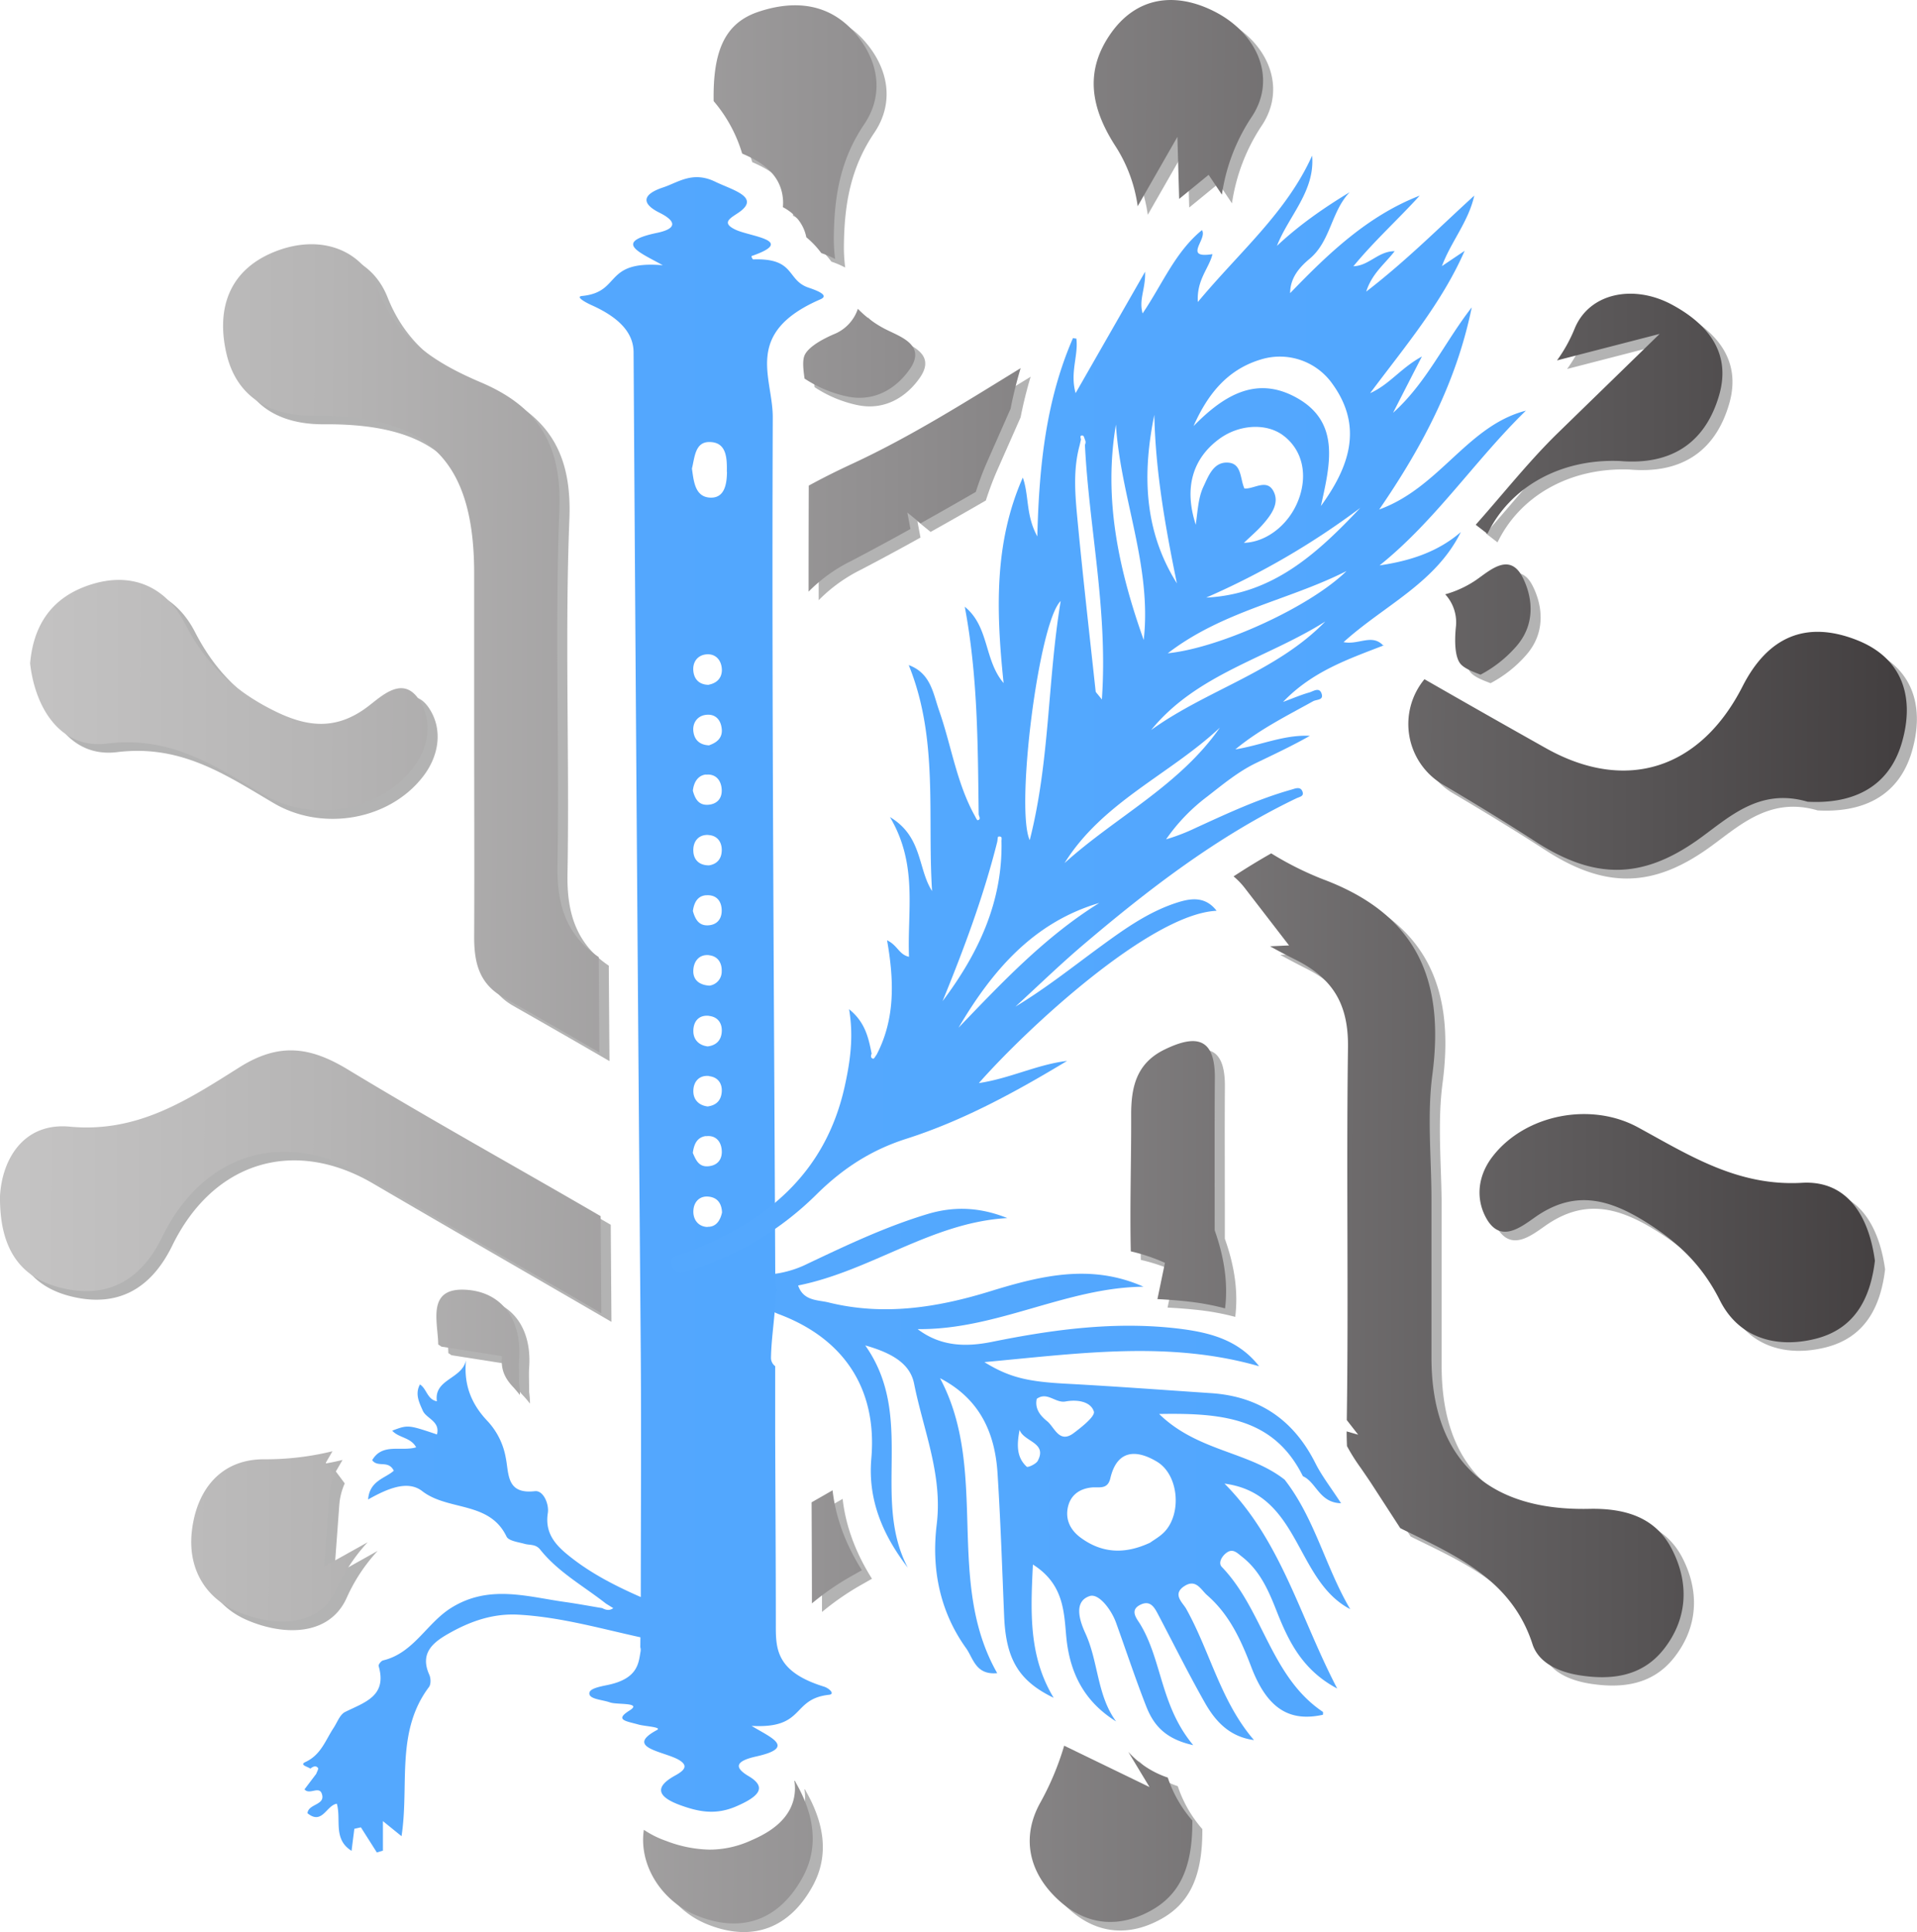 <svg xmlns="http://www.w3.org/2000/svg" xmlns:xlink="http://www.w3.org/1999/xlink" viewBox="0 0 763.74 769.57"><defs><style>.cls-1{opacity:0.3;}.cls-2{fill:url(#linear-gradient);}.cls-3{fill:url(#linear-gradient-2);}.cls-4{fill:url(#linear-gradient-3);}.cls-5{fill:url(#linear-gradient-4);}</style><linearGradient id="linear-gradient" x1="299.96" y1="588.32" x2="537.96" y2="588.32" gradientUnits="userSpaceOnUse"><stop offset="0" stop-color="#54a8fe"/><stop offset="0.99" stop-color="#52a7fe"/></linearGradient><linearGradient id="linear-gradient-2" x1="120.78" y1="404.19" x2="331.38" y2="404.19" xlink:href="#linear-gradient"/><linearGradient id="linear-gradient-3" x1="267.55" y1="284.53" x2="607.95" y2="284.53" xlink:href="#linear-gradient"/><linearGradient id="linear-gradient-4" x1="0.19" y1="382.3" x2="759.52" y2="383.85" gradientUnits="userSpaceOnUse"><stop offset="0.01" stop-color="#c4c3c3"/><stop offset="0.17" stop-color="#b6b5b5"/><stop offset="0.46" stop-color="#918f90"/><stop offset="0.87" stop-color="#565354"/><stop offset="1" stop-color="#423e3f"/></linearGradient></defs><g id="Layer_2" data-name="Layer 2"><g id="Layer_1-2" data-name="Layer 1"><g class="cls-1"><path d="M347.39,628.84l-3.21,1.84a106.16,106.16,0,0,0-16.69,11.4c0-13.49-.08-27-.14-40.26l8.36-4.79C336.94,607.85,340.83,618.38,347.39,628.84ZM488,432.71c.09-16-7.5-17.36-20.07-11.23-11.32,5.53-13.3,15.15-13.27,26.22.06,18.05-.56,36.12-.15,54.14a75.13,75.13,0,0,1,13.65,4.54l-3,14.46c4.27.2,8.48.55,12.57,1a99.3,99.3,0,0,1,14.39,2.69c1.16-9.28,0-19.58-4.14-31.13C488,467.69,487.88,450.2,488,432.71ZM457.28,85.56l15.81-27.62.7,24.72,11.74-9.6L490.82,81a75.71,75.71,0,0,1,11.89-31C512.83,34.78,505.12,16.76,487.87,8c-15.44-7.84-31.24-6.2-41.78,9.41C436.21,32,438.63,46.3,448.2,61.27A59.31,59.31,0,0,1,457.28,85.56ZM345.79,126.42a16.51,16.51,0,0,1-9.55,10.13c-6.6,2.85-10.78,5.93-11.79,8.68-.74,2.05-.43,5.32.11,9a49.23,49.23,0,0,0,16.87,7.09c11.08,2.4,19.77-3.31,25-10.8,7.12-10.15-4.84-13.27-10.56-16.44A41.45,41.45,0,0,1,345.79,126.42Zm234,113.73A16.55,16.55,0,0,1,584,253.4c-.68,7.15,0,12.3,1.94,14.51,1.44,1.64,4.46,2.94,7.91,4.21a49.22,49.22,0,0,0,14.33-11.38c7.43-8.56,6.61-18.92,2.57-27.12-5.48-11.14-14-2.15-19.5,1.34A41.5,41.5,0,0,1,579.75,240.15Zm85.47-103.74L624.74,175.8c-7.85,7.64-15,16-22.53,24.78-3.36,3.93-6.77,7.9-10.27,11.85l4.68,3.61c8.84-18.34,28.7-30,52.78-29,19.88,1.68,33.78-6.67,39.47-26.05,5.09-17.31-4.81-28.71-18.7-36.2-15.25-8.23-33-4.79-38.83,9.58a60.45,60.45,0,0,1-7,12.6ZM326.16,239.07A62.59,62.59,0,0,1,343,226.92q11.94-6.24,23.72-12.8l-1.23-6.54,5.27,4.29q11.06-6.18,22-12.51c1.29-4,2.75-7.94,4.43-11.8l9.42-21.33q1.61-8.19,4-16.17c-21.94,13.47-43.73,27.24-66.92,38-6.08,2.82-11.95,5.73-17.5,8.77Q326.15,217.93,326.16,239.07ZM189.41,517.13c-15.59-.81-10.9,12.87-10.8,21.83.44.27.85.54,1.25.84L204,543.59c-.49,5,.8,8.53,4.62,12.5.89.95,1.72,1.95,2.52,3a32.71,32.71,0,0,0-.33-4.65c0-4.36-.15-7,0-9.6C212,529.12,204,517.89,189.41,517.13ZM571.54,274h0a28,28,0,0,0,7.27,41.94c12.48,7.37,24.86,14.91,37,22.77,23.22,15,42.08,15.08,64.27-.48,12.17-8.55,24.38-21.22,44.07-15.43,16.7.93,32-4.69,37.52-23.35,5.17-17.55.88-33.71-18-41.09-20.25-7.9-35.4-1.17-45.39,18.47-16.83,33.07-46.52,42.53-78.35,24.65Q595.69,287.83,571.54,274M637.06,604.4c-40.85.85-62.65-20.26-62.7-60.12q0-31.51,0-63c0-16.63-1.79-33.49.36-49.84,4.92-37.45-5.88-63.71-43.61-77.83a127.29,127.29,0,0,1-20.59-10.3q-7.63,4.33-15,9.17a28.2,28.2,0,0,1,4.51,4.69L517.63,380l-7.56.35c3.31,1.82,6.66,3.59,10,5.28,15.47,7.69,21.28,18.29,21,35.26-.68,49.38.27,98.79-.47,148.17l4.53,5.82-4.59-1.32c0,2,0,4,.15,5.88,0,.07.07.13.1.2a78.84,78.84,0,0,0,5.43,8.57c1.26,1.84,2.58,3.75,4,5.88L562,612c.51.26,1,.53,1.55.79,20.8,10.21,42.89,19.9,51.12,45.4,2.47,7.62,10.67,11.19,18.93,12.46,12.83,2,24.89.35,33.35-10.38,9.58-12.13,10.19-26.26,3.43-39.56C663.73,607.66,651.28,604.1,637.06,604.4ZM453.53,701.23l8.45,14-34-16.49a112,112,0,0,1-9.67,23c-7.39,13.55-4.45,27.36,7,38.16,9.74,9.13,21.41,11.67,33.86,6.18,13.24-5.83,20-16.26,19.84-37.52a50,50,0,0,1-9.78-17.1A37.42,37.42,0,0,1,453.53,701.23ZM299.7,64.59c6.27,2.73,15.21,7.32,16.21,17.81a17.16,17.16,0,0,1,0,3.51c6.53,3.48,8.67,8.56,9.34,12a34.19,34.19,0,0,1,5.65,5.88c.11.13.22.29.34.43a37.54,37.54,0,0,1,5.49,2.34,63.53,63.53,0,0,1-.51-9.23c.22-16.19,2.71-30.55,12.1-44.44,8.06-11.91,5.77-25.52-3.8-36.45C334,4.44,320,3.38,305.94,8.2,292.68,12.76,288,23.88,288.33,43.69A57.31,57.31,0,0,1,299.7,64.59Zm21,648.1-.19.14a18.45,18.45,0,0,1,.2,4c-.77,12.38-12.83,17.65-18,19.9a39.65,39.65,0,0,1-16,3.42,50.72,50.72,0,0,1-17.25-3.45,38.94,38.94,0,0,1-8.93-4.45c-2.08,14,7,28.48,21.21,34.21,18.37,7.43,33.1,1.26,42.14-15.43,6.63-12.24,4.32-25.06-2.73-37.44ZM722,474.55c-25.68,1.47-45-11-65.45-22.13-18.8-10.2-44.78-5.08-57.71,11.47-6,7.65-7,16.77-2.73,24.61,5.73,10.49,14,3.58,19.9-.5,15.36-10.6,28.77-7.11,43.49,2,13,8.05,22.74,17.37,29.78,31.4,7.4,14.77,22.19,19.28,38.13,15.27,15.57-3.92,21.82-16,23.62-31.07C748.64,488.25,740.3,473.49,722,474.55ZM129.13,169c45.38-.32,63.79,17.66,63.8,62.83q0,30.18,0,60.36c0,28,.13,56,0,84-.06,10.14,1.66,18.83,11.56,24.46q19.22,10.92,38.33,22-.14-18.24-.27-36.49c0-.5,0-1,0-1.51-12.43-8.37-16.75-20.13-16.46-36.38.83-47.22-1.1-94.52.76-141.69,1-25.7-8.08-41-31.26-50.85-17.5-7.47-33.11-16.87-41.19-37.31-6.28-15.89-22.76-21.53-39.93-15.13-18.65,6.94-24.37,22.19-20.38,40.38C98,161.62,111.5,169.12,129.13,169ZM46.62,299.59c25.56-3.15,43.2,9,62.45,20.33,19.51,11.48,46.41,6.74,59.76-11,6.29-8.36,7.56-18.84,2-27-6.41-9.41-14.62-1.37-20.13,2.84-14.16,10.81-26.79,7.69-41-.08-14.4-7.85-24.44-18.21-32-32.91-7.41-14.44-20.8-20.86-37.49-15.55C25.35,241,17.42,251.51,16,267.67,18.07,285.77,28.3,301.85,46.62,299.59Zm91.51,336.84a68.63,68.63,0,0,1,12.35-18.7l-17.37,9.73,2.06-27.85a25.43,25.43,0,0,1,2.18-8.75l-3.55-4.75,2.68-4.6a111.64,111.64,0,0,1-27.47,3.2c-17.3.07-26.76,12.43-28.58,28.78-1.57,14.16,4.83,26.21,18.18,31.9C113.4,651.7,131.33,651.57,138.13,636.43Zm10.53-165c31.58,18.48,63.31,36.7,94.94,55.08q-.14-19.33-.28-38.67c-33.54-19.52-67.52-38.31-100.7-58.41-15.28-9.25-27.6-10.71-43.21-.89C79,441.36,59.05,454.73,31.89,452.19c-18.51-1.73-27.08,13-27.87,27.66-.22,20.45,7.6,32.31,24.07,36.47,18.62,4.7,32.05-2.8,40.54-20.18C85,462.63,117.18,453,148.66,471.43Z"/></g><path class="cls-2" d="M524.06,582.82c-8.64-17.21-22.31-26.61-41.53-27.9s-38.46-2.73-57.71-3.76c-15.14-.82-22.56-2.38-32.64-8.61,37.51-3.42,73.38-8.7,109.46,1.65-8.38-10.74-20.09-13.52-32.14-15-25.08-3-49.79.32-74.33,5.29-10.54,2.13-20.54,1.79-29.59-5.09,31.5.39,59.13-16.59,90-16.88-21-9.32-41-4.36-61.12,1.83-21.06,6.5-42.46,9.85-64.34,4.44-4.33-1.07-10-.51-12.15-6.76,29.19-5.86,53.22-25.16,83.35-26.85-10.73-4.29-20.95-4.83-31.64-1.65-16.67,5-32.21,12.38-47.83,19.78A42,42,0,0,1,300,507.67c1.38,3.27,2.79,6.54,4.28,9.76a9,9,0,0,1,.89,3.65c2.78,1.32,4.05,2,5.35,2.46,26.09,9.88,39,30.07,36.62,57.4-1.45,16.5,4.6,30.53,14.52,43.48-14.6-27.82,3.18-60-16.94-88.52,11.84,3.34,18,7.9,19.47,15.29,3.7,18.53,11.42,36.27,9,56-2.13,17.47,1.1,34.5,11.66,49.25,2.9,4,3.81,10.84,12.44,10-21-36.85-3-80.41-22.78-117.48,15.84,8.2,21.89,21.75,22.91,37.83,1.22,19,1.84,37.93,2.63,56.91.71,17.14,5.75,25.8,19.73,32.56-9.95-16.52-9.2-33.82-8.27-53.08,12.32,7.75,12.37,18.83,13.3,28.77,1.38,14.58,7.25,25.85,19.84,33.72-7.65-10.45-7-23.68-12.21-35.06-1.65-3.62-5.41-12.56,1.72-14.88,3.56-1.16,8.55,5.3,10.46,10.57,4,11.09,7.71,22.3,12,33.27,2.78,7.07,7.12,13,18.77,15.55C462.32,679.49,463,661.43,454.3,647c-1.38-2.27-4.52-5.71.21-7.89,4-1.85,5.57,1.45,7.09,4.33,6.13,11.65,12,23.46,18.5,34.91,4.16,7.3,9.76,13.45,19.49,14.75-13.29-15.39-17.45-35.17-27-52.27-1.37-2.47-5.79-5.86-.61-9.13,4.57-2.88,6.53,1.59,8.93,3.68,8.81,7.65,13.46,17.71,17.58,28.55,6.4,16.8,15.34,22,28.58,19.09,0-.4.14-1-.05-1.17-20.84-14-23.77-40.6-40.25-57.72-1.59-1.65.12-4.46,2.1-5.79,2.4-1.62,4.11.3,5.89,1.68,7.12,5.53,10.56,13.33,13.75,21.44,4.73,12,10.21,23.68,24.23,31.1-14.89-28.57-22.32-58.93-44.89-81.61,30.3,4,28,38.5,50.08,50-9.87-16.73-14.07-36.11-26.13-51.58-14.38-11.27-34.67-11.22-50-26.16,24.66-.43,45.63,1.32,57.28,24.79,5.36,2.36,6.53,10.6,15.2,10.76C530.37,592.71,526.67,588,524.06,582.82Zm-111-25.65c4.17-3,7.41,1.82,11.47,1.06,4.31-.81,9.93-.17,11.27,4,.6,1.86-4.8,6.17-8.05,8.6-5.74,4.28-7.54-2.22-10.53-4.71C414.57,564,412.15,561.17,413.05,557.17Zm-4,27.05c-4.26-3.88-3.9-9.13-2.85-14.69,1.6,4.76,11.17,5,7.23,12.35C412.75,583.15,409.5,584.63,409.06,584.22ZM464,610.09c-1.82,1.94-4.29,3.27-5.79,4.38-10.2,4.76-19.26,4.2-27.68-2-3.85-2.83-6.08-6.85-5.15-11.77s4.41-7.67,9.48-8.21c2.93-.31,6.41,1,7.5-3.66,2.72-11.61,10.56-11.44,18.61-6.6C469.6,587.45,470.88,602.75,464,610.09Z"/><path class="cls-3" d="M255.09,656.09a3.5,3.5,0,0,1,.1,1.79c-.8,4.55-1,10.82-13.25,13.31-3.39.69-7,1.44-7.14,3.19-.22,2.47,5.07,2.59,8.23,3.72,2.76,1,13.13-.12,7.73,3.25-6.1,3.81-1.2,4.19,3.6,5.56,2.61.74,9.67,1,7.3,2.23-13.14,7.07,3.17,8.48,8.87,11.89,3.93,2.35,2,4.23-1.52,6.17-7.84,4.3-7.87,8.28,2.21,11.9,7.31,2.63,14,3.92,22.15.38s12.86-7.3,4.9-12c-5.88-3.49-5.32-6,3-7.85,16.14-3.6,5.72-7.56-1.83-12.18,21.61,1.22,15.65-10.75,30.88-12.39,2.43-.27.09-2.59-2.08-3.26-19-5.87-19.16-15.06-19.15-24.4,0-25.41-.17-50.83-.26-76.24,0-8.77,0-17.54,0-27a4.14,4.14,0,0,1-1.67-3.26c.14-8.4,1.7-16.77,1.84-25.16a3.76,3.76,0,0,1,.48-1.75l0-.07a17.3,17.3,0,0,1-.61-4.56c-.48-114.38-1.42-228.76-1-343.14.06-15.91-12-33.57,19-47,3.66-1.59-1.33-3.49-4.73-4.64-8.94-3-5.09-11.88-22.11-11.25-.13,0-.89-1.24-.54-1.36,17.82-6.19-.4-7.72-6.25-10.39-6.14-2.81-2.26-4.67.91-6.82,9.17-6.21-2.2-9-9.12-12.34-9.05-4.43-14.8.23-20.8,2.22-8.58,2.84-8.66,6.52-1.45,10.11,5.85,2.91,7.88,6.14-1,8-17.77,3.72-6.93,7.75,2.27,12.9-23.85-2-16.3,10.7-32.14,12.24-2.75.26,1.22,2.51,3.77,3.66,11.18,5,16.69,11.14,16.74,18.73q1.24,199.65,2.87,399.32c.24,33.66,0,67.32,0,102.19m13.38,0c-15.09-6.27-29.22-12-41.35-21.57-5.49-4.32-10.4-9.13-9.06-17.56.55-3.44-1.71-9.09-5.15-8.7-11.55,1.33-10.28-7.07-11.66-13.57a28.73,28.73,0,0,0-7.07-14.19c-6.53-6.8-9.69-14.49-8.73-24.36-1.64,7.56-12.84,7.42-11.59,16.33-3.9-.77-4.07-5.08-6.76-6.72-2.06,3.84-.25,7.27,1.14,10.44s7,4.17,5.65,9.47c-11.54-3.87-11.54-3.87-17.83-1.51,2.56,2.92,7.41,2.62,9.53,6.64-6,1.78-13.46-1.84-17.51,5.13,2.29,3.08,6.4-.21,8.61,4.18-3.25,3-9.67,3.91-10.23,11.46,7.52-4.22,15.68-7.86,21.53-3.34,10.3,8,26.79,3.89,33.61,18.11.83,1.74,4.67,2.19,7.21,2.91,2.14.6,4.38,0,6.22,2.3,7.17,9,17.3,14.51,26.18,21.5l2.91,1.8c-1.46,1.1-2.92.78-4.39,0-4.91-.81-9.81-1.73-14.73-2.43C210,636,194.81,631,179.69,640.48c-9.77,6.14-14.93,18-27.09,20.89-.75.18-1.91,1.67-1.75,2.23,3.48,12-5.58,14.44-13.35,18.3-2.08,1-3.15,4.17-4.62,6.39-3.23,4.9-5,10.69-11.2,13.55-2.54,1.18,1,1.84,1.94,2.63,1-.73,2.14-1.44,3.08-.25.28.37-.45,1.53-.71,2.32l-4.68,6.19c1.93,2.33,5.72-1.41,6.86,1.64,1.77,4.73-5.34,4-5.67,7.87,5.89,4.81,7.52-3.16,11.69-3.79,1.82,6.35-1.61,14.12,5.87,18.76.35-2.79.73-5.78,1.11-8.77l2.61-.59q3.18,5,6.35,10l2.43-.71V725.38l7.41,6c3.15-20.36-2.47-41.59,10.94-59.42.82-1.08.75-3.51.13-4.87-4-8.82,1.8-13.11,8-16.59,8.49-4.78,17.49-7.94,27.64-7.34,17.81,1,34.8,6.18,52.1,9.78,3.31.68,9.12-1.21,9.88,3.17m12.65-299.5c4-.32,6.21,2.19,6.22,6.11,0,3.42-1.95,5.71-5.48,5.86-3.69.16-5.11-2.52-6-5.7C276.48,359.71,277.78,356.87,281.28,356.59Zm.91-24c3.43.15,5.38,2.64,5.33,6.08s-1.94,5.53-5.1,6c-4.13,0-6.08-2.47-6.22-5.57C276,335.41,278.1,332.38,282.19,332.57Zm.31,47.89c3.4.34,5.13,3,5,6.39a5.65,5.65,0,0,1-4.89,5.71c-4.52-.29-6.5-2.7-6.43-5.89C276.28,383.08,278.39,380.05,282.5,380.46Zm-.05,24.16c3.49.36,5.28,2.89,5.07,6.3s-2.21,5.44-5.62,5.84c-3.67-.45-5.67-2.86-5.7-6C276.17,407.06,278.24,404.19,282.45,404.62Zm.06,24c3.35.35,5.28,2.8,5,6.31s-2.33,5.32-5.63,5.75c-3.67-.46-5.66-2.85-5.68-6C276.19,430.93,278.48,428.17,282.51,428.59Zm.1-131.77c-4-.13-6-2.28-6.4-5.54s1.49-6.12,4.82-6.59c4-.58,6.23,2,6.51,5.86C287.79,294.13,285.36,295.85,282.61,296.82Zm-.18-24.11c-3.83,0-5.83-2.15-6.21-5.31-.45-3.72,1.65-6.6,5.35-6.84s5.94,2.53,6,6.26C287.57,270.17,285.48,272.13,282.43,272.71Zm-1.18,35.79c3.94-.44,6.15,2.35,6.26,6.14.09,3.46-2,5.65-5.5,5.85-3.73.21-5.15-2.42-6-5.6C276.38,311.66,278,308.86,281.25,308.5Zm0,144c3.61-.48,5.79,1.79,6.21,5.07.49,3.76-1.28,6.59-5.38,6.91-3.77.3-4.95-2.67-6.09-5.33C276.48,455.72,277.71,453,281.23,452.5Zm.65,36.16c-4-.11-6-3.3-5.66-6.86.26-3.1,2.43-5.66,6.15-5.22,3.52.41,5.08,2.8,5.24,6.28C287,486,285.39,488.76,281.88,488.66Zm7.7-300.72c-.06,4.67-.87,10.56-6.82,10.2s-6.42-6.53-7.14-11.58c1.1-4.35,1.21-10.56,6.86-10.56C289.61,176,289.65,182.68,289.58,187.94Z"/><path class="cls-4" d="M387.91,324.12c-6.94-13-9-27.53-13.8-41.2-2.35-6.73-3.3-14.81-12.07-18,11.94,29.36,7.36,59.92,9.3,90-5.73-8.84-3.74-21.7-16.77-29.46,11.24,19,6.83,37.33,7.58,55.65-4.08-.93-4.5-4.57-8.74-6.58,2.85,16.16,3.25,31.37-4.17,45.57-.45.57-1,1.67-1.33,1.6-1-.19-1.08-1.08-.64-2-1.25-6.31-2.57-12.57-9-17.72,1.88,10.88.47,20.69-1.69,30.54-7.75,35.31-31.93,54.73-63.92,66.68-2.69,1-6.33.74-4.78,5.16,1.47,4.21,4.89,2.36,7.39,1.59a124,124,0,0,0,50.34-30.5c10.43-10.23,21.59-17.42,35.51-21.87,22.62-7.22,43.48-18.62,64-31-11.86,1.4-22.77,7-35.14,8.83,19.3-21.91,68.43-67.41,94.72-68.63-4.25-5.51-9.6-5.14-15-3.49-11.6,3.54-21.37,10.5-31,17.53-11.22,8.2-22.08,16.88-34.15,24.14,8.84-8.1,17.45-16.46,26.56-24.24C457.55,354.23,485,333.11,516.45,318c1.34-.64,3.08-.8,2.51-2.56-.76-2.38-2.94-1.35-4.45-.92-13.2,3.71-25.59,9.5-38,15.18a79.19,79.19,0,0,1-11.94,4.62A74.26,74.26,0,0,1,481,317.26c6.2-4.82,12.26-9.88,19.4-13.33s14.41-6.83,21.45-10.84c-10.3-.51-19.7,3.82-29.68,5.4,9.49-7.88,20.37-13.29,30.95-19.16,1.39-.77,4.09-.37,3.49-2.74-.81-3.19-3.39-1.22-5-.76-3.2.89-6.28,2.23-10.44,3.76,11.7-12.22,26.07-17.07,40.11-22.52l0,.27c-4.52-5.18-9.94-.33-16-1.57,16.1-14.58,36.68-23.5,46.72-43.84-9.27,8-20.34,11.5-32.37,13.28,22.28-17.86,38-41.86,58.29-61.64-23.34,6-34.31,30.63-58.44,39.37,17.68-25.68,30.91-51.38,36.87-80.51-10.77,13.78-18,30.07-31.35,42,3.46-6.77,6.93-13.53,11.49-22.43-8.54,4.7-12.94,11.19-20.62,14.6,13.92-18.63,28.51-35.82,37.65-56.69L574.46,106c3.64-9.77,10.56-17.65,12.9-28.09-13.85,12.59-27,25.89-43.05,38.24,2.3-7.24,7.28-10.87,11.33-16.1-6.61,0-10.17,5.81-16.44,6,8.47-10.27,17.86-18.68,26.42-28.13C544.85,86,529.21,101,514,116.76c0-6.3,4-10.53,7.73-13.66,8.45-7,8.56-18.83,16-26.55-10.26,6.23-20.05,13-29,21.39C513.39,86,524,76.13,522.75,62c-10.2,22.67-28.86,38.27-45.52,58.29-.54-8.9,4.46-13.38,5.83-19.06-12,1.89-1.84-6.06-4.2-9.57-10.7,8.76-15.72,21.5-23.64,33.18-1.58-5.63,1.21-9.64,1-16.61l-27.69,48.36c-2.32-8.31,1.17-15,.3-21.72a10,10,0,0,1-1.35-.21c-10.69,24.58-13.5,50.64-14.21,79-4.65-8.46-3.23-16.24-5.78-23.44-11.49,26-10.64,53.17-7.65,81.86-7.84-9.23-5.67-22.44-15.47-30.41,5.24,27.8,5.19,55.23,5.54,82.64.08.88,1.08,2.07-.42,2.4C389.17,326.72,388.46,325,387.91,324.12ZM430.67,175c-.24-.76-.5-1.73.72-1.51.45.07.69,1.28,1,2a2.12,2.12,0,0,1-.15,1.67c1.64,33.16,9.23,66,6.75,101.46-1.86-2.41-2.43-2.81-2.48-3.26-2.47-22.82-5.08-45.62-7.25-68.47-.93-9.79-1.8-19.69.85-29.43ZM399,335.3c.44,24.08-9.26,44.57-23.48,63.48,8.5-20.78,16.35-41.77,21.8-63.54.13-.7.17-2,.41-2C399.63,332.92,398.89,334.41,399,335.3ZM476.4,209c-4.82-14.82-1.15-26.49,9.44-34.23,7.87-5.74,18.64-6.33,25.31-1.39,7.08,5.25,9.67,14.07,6.91,23.52-3.19,10.93-12.66,19-22.48,19.33,2.58-2.5,5.49-4.94,7.93-7.79,3.07-3.59,6.23-8,3.94-12.6-2.66-5.36-7.74-1-11.66-1.25-1.76-3.77-1-9.89-6.4-10.31-5.82-.46-7.83,5.08-9.93,9.55C477.46,198.06,477.25,202.76,476.4,209Zm49.84-7.37c3.66-16.67,8.22-34.11-10.84-43.83-15.86-8.09-28.63.46-39.9,11.92,5.48-12.31,13.16-22.41,26.76-26.51A25.62,25.62,0,0,1,530.91,153C543.24,170.15,537.46,186.16,526.24,201.58Zm-81.65-32.47c1.82,28.82,14.4,56.29,11.07,85.76C445.78,227.12,439.53,198.88,444.59,169.11ZM410.25,334.64c-5.76-12.45,3.54-86.78,12.33-95.23C417.29,271.49,418.29,303.1,410.25,334.64ZM536.46,227.45c-14.39,14.18-50.23,30.63-71.21,32.76C487.16,243.35,513.51,239.1,536.46,227.45Zm-77.83,63.32C476.79,268.43,505,262.12,528,247.55,508.52,267.62,480.82,274.78,458.63,290.77Zm83.29-88.45c-17,18-34.78,34.43-61.36,35.71A307.26,307.26,0,0,0,541.92,202.32ZM486,289.83c-16.15,23.17-41.55,35.57-61.88,53.95C439.27,319.45,466,308.54,486,289.83ZM381.88,409.35c13.37-22.67,29.76-41.93,56.08-49.69C416.46,373,399.26,391.27,381.88,409.35Zm78-244.29c.46,22.89,4.46,45.12,9,67.3C455.56,211.18,455.14,188.33,459.92,165.06Z"/><path class="cls-5" d="M343.38,625.43l-3.21,1.83a105.81,105.81,0,0,0-16.7,11.4c0-13.49-.07-27-.13-40.26q4.19-2.39,8.36-4.79C332.93,604.44,336.82,615,343.38,625.43ZM484,429.29c.08-16-7.5-17.36-20.07-11.22-11.32,5.52-13.31,15.14-13.27,26.21.06,18.05-.56,36.12-.15,54.15A74.58,74.58,0,0,1,464.12,503l-3,14.46c4.27.2,8.48.55,12.57,1a100.29,100.29,0,0,1,14.38,2.69c1.16-9.28-.05-19.58-4.14-31.12C483.93,464.27,483.86,446.78,484,429.29ZM453.26,82.15l15.82-27.63.7,24.72,11.74-9.6,5.29,7.89a75.48,75.48,0,0,1,11.89-31c10.11-15.16,2.41-33.18-14.84-41.94-15.44-7.84-31.24-6.2-41.79,9.42-9.88,14.62-7.45,28.88,2.11,43.86A59.16,59.16,0,0,1,453.26,82.15ZM341.78,123a16.5,16.5,0,0,1-9.55,10.12c-6.6,2.85-10.78,5.93-11.79,8.68-.75,2.05-.43,5.33.1,9a49.41,49.41,0,0,0,16.88,7.1c11.07,2.39,19.76-3.32,25-10.8,7.13-10.16-4.84-13.28-10.55-16.45A41.68,41.68,0,0,1,341.78,123Zm234,113.73A16.47,16.47,0,0,1,580,250c-.67,7.16,0,12.3,1.94,14.51,1.44,1.64,4.47,2.94,7.91,4.22a49.43,49.43,0,0,0,14.34-11.38c7.42-8.56,6.6-18.93,2.56-27.13-5.48-11.13-14-2.14-19.49,1.35A41.85,41.85,0,0,1,575.73,236.74ZM661.21,133l-40.48,39.39c-7.85,7.64-15,16-22.53,24.78-3.36,3.93-6.77,7.9-10.27,11.85l4.67,3.61c8.84-18.33,28.71-30,52.78-29,19.89,1.68,33.79-6.68,39.48-26.05,5.09-17.32-4.82-28.71-18.71-36.21-15.24-8.23-33-4.78-38.83,9.58a59.55,59.55,0,0,1-7,12.6ZM322.14,235.66A62.59,62.59,0,0,1,339,223.51q11.94-6.25,23.72-12.8l-1.23-6.55,5.27,4.29q11.05-6.18,22-12.51a125.14,125.14,0,0,1,4.44-11.8l9.42-21.33c1.06-5.45,2.41-10.85,4-16.16-21.93,13.46-43.73,27.24-66.91,38-6.09,2.82-11.95,5.74-17.5,8.78Q322.14,214.51,322.14,235.66ZM185.39,513.72c-15.58-.81-10.89,12.87-10.8,21.82q.66.4,1.26.84L200,540.17c-.49,5,.8,8.53,4.62,12.5.89,1,1.72,2,2.52,3a32.71,32.71,0,0,0-.33-4.65c0-4.36-.16-7,0-9.59C208,525.7,199.93,514.47,185.39,513.72ZM569.2,283m-1.68-12.47h0a28,28,0,0,0,7.27,41.94c12.49,7.38,24.87,14.92,37,22.77,23.22,15,42.09,15.09,64.27-.48,12.18-8.55,24.39-21.22,44.07-15.42,16.7.93,32-4.7,37.53-23.36,5.17-17.55.88-33.71-18-41.08-20.26-7.91-35.4-1.17-45.4,18.46-16.83,33.07-46.52,42.54-78.35,24.66q-24.27-13.63-48.42-27.49M633,601c-40.85.85-62.64-20.25-62.7-60.12q0-31.51,0-63c0-16.63-1.79-33.49.36-49.84,4.92-37.45-5.88-63.71-43.61-77.82a127.76,127.76,0,0,1-20.59-10.31q-7.63,4.33-15,9.17a29,29,0,0,1,4.51,4.69l17.59,22.81-7.57.35c3.32,1.83,6.66,3.6,10.05,5.28,15.46,7.7,21.27,18.29,21,35.26-.69,49.38.26,98.79-.48,148.17l4.54,5.82-4.59-1.31q0,3,.14,5.88l.11.19a76.42,76.42,0,0,0,5.43,8.57c1.26,1.84,2.58,3.75,4,5.88l11.67,18c.51.27,1,.53,1.56.79,20.79,10.21,42.88,19.9,51.12,45.4,2.46,7.62,10.67,11.19,18.93,12.46,12.82,2,24.88.35,33.35-10.38,9.57-12.13,10.18-26.26,3.43-39.56C659.72,604.24,647.27,600.68,633,601ZM449.52,697.81l8.45,14-34-16.48a112,112,0,0,1-9.68,23c-7.38,13.54-4.45,27.36,7.05,38.15,9.73,9.14,21.41,11.67,33.86,6.19,13.23-5.84,20-16.27,19.83-37.53a50.07,50.07,0,0,1-9.78-17.1A37.23,37.23,0,0,1,449.52,697.81ZM295.68,61.17C302,63.9,310.89,68.5,311.9,79a17.16,17.16,0,0,1,0,3.51c6.53,3.48,8.67,8.56,9.34,12a34.57,34.57,0,0,1,5.65,5.88c.11.13.22.29.34.43a37.09,37.09,0,0,1,5.49,2.35,62.25,62.25,0,0,1-.52-9.24c.22-16.19,2.72-30.54,12.11-44.44C352.36,37.56,350.07,24,340.5,13,330,1,316,0,301.92,4.78,288.66,9.34,284,20.47,284.32,40.27A57.37,57.37,0,0,1,295.68,61.17Zm21,648.11-.19.13a18.45,18.45,0,0,1,.2,4c-.77,12.38-12.83,17.65-18,19.9a39.72,39.72,0,0,1-16,3.42,50.43,50.43,0,0,1-17.25-3.45,38.15,38.15,0,0,1-8.93-4.45c-2.09,14,7,28.48,21.21,34.21,18.37,7.43,33.09,1.26,42.14-15.43,6.63-12.24,4.31-25.06-2.74-37.44ZM717.94,471.13c-25.68,1.47-45-11-65.44-22.13-18.8-10.2-44.79-5.08-57.71,11.48-6,7.64-7,16.77-2.74,24.6,5.74,10.49,14,3.59,19.9-.5,15.36-10.6,28.78-7.1,43.49,2,13,8.06,22.75,17.38,29.78,31.4,7.41,14.77,22.19,19.29,38.13,15.27,15.57-3.92,21.82-16,23.62-31.07C744.63,484.83,736.28,470.08,717.94,471.13ZM125.11,165.58c45.38-.32,63.79,17.67,63.8,62.83q0,30.2,0,60.37c0,28,.14,56,0,84-.05,10.13,1.66,18.83,11.56,24.45q19.22,10.92,38.33,22-.13-18.24-.26-36.49c0-.5,0-1,0-1.51-12.42-8.36-16.75-20.13-16.46-36.37.84-47.23-1.1-94.53.77-141.69,1-25.7-8.09-41-31.26-50.86-17.51-7.46-33.12-16.87-41.2-37.31-6.28-15.89-22.76-21.53-39.93-15.13-18.64,6.94-24.37,22.2-20.38,40.38C94,158.21,107.49,165.71,125.11,165.58Zm-82.5,130.6c25.55-3.16,43.2,9,62.44,20.32,19.51,11.49,46.42,6.74,59.76-11,6.29-8.37,7.56-18.85,2-27-6.42-9.4-14.62-1.36-20.14,2.85-14.15,10.8-26.78,7.69-41-.08-14.39-7.86-24.43-18.22-32-32.92C66.29,234,52.9,227.53,36.21,232.83c-14.87,4.73-22.8,15.26-24.22,31.42C14.06,282.35,24.28,298.44,42.61,296.18ZM134.12,633a68.73,68.73,0,0,1,12.35-18.69L129.1,624l2.06-27.85a25,25,0,0,1,2.18-8.75l-3.55-4.75,2.68-4.6a111.67,111.67,0,0,1-27.48,3.2c-17.29.07-26.76,12.44-28.57,28.79-1.57,14.15,4.82,26.2,18.17,31.89C109.38,648.28,127.32,648.15,134.12,633Zm10.53-165c31.58,18.48,63.3,36.7,94.93,55.09q-.14-19.35-.28-38.68c-33.54-19.52-67.52-38.3-100.7-58.4-15.27-9.26-27.59-10.71-43.2-.89C75,437.94,55,451.31,27.88,448.77,9.36,447,.8,461.78,0,476.43c-.21,20.46,7.61,32.32,24.07,36.47,18.62,4.7,32.06-2.8,40.54-20.18C81,459.21,113.16,449.59,144.65,468Z"/></g></g></svg>